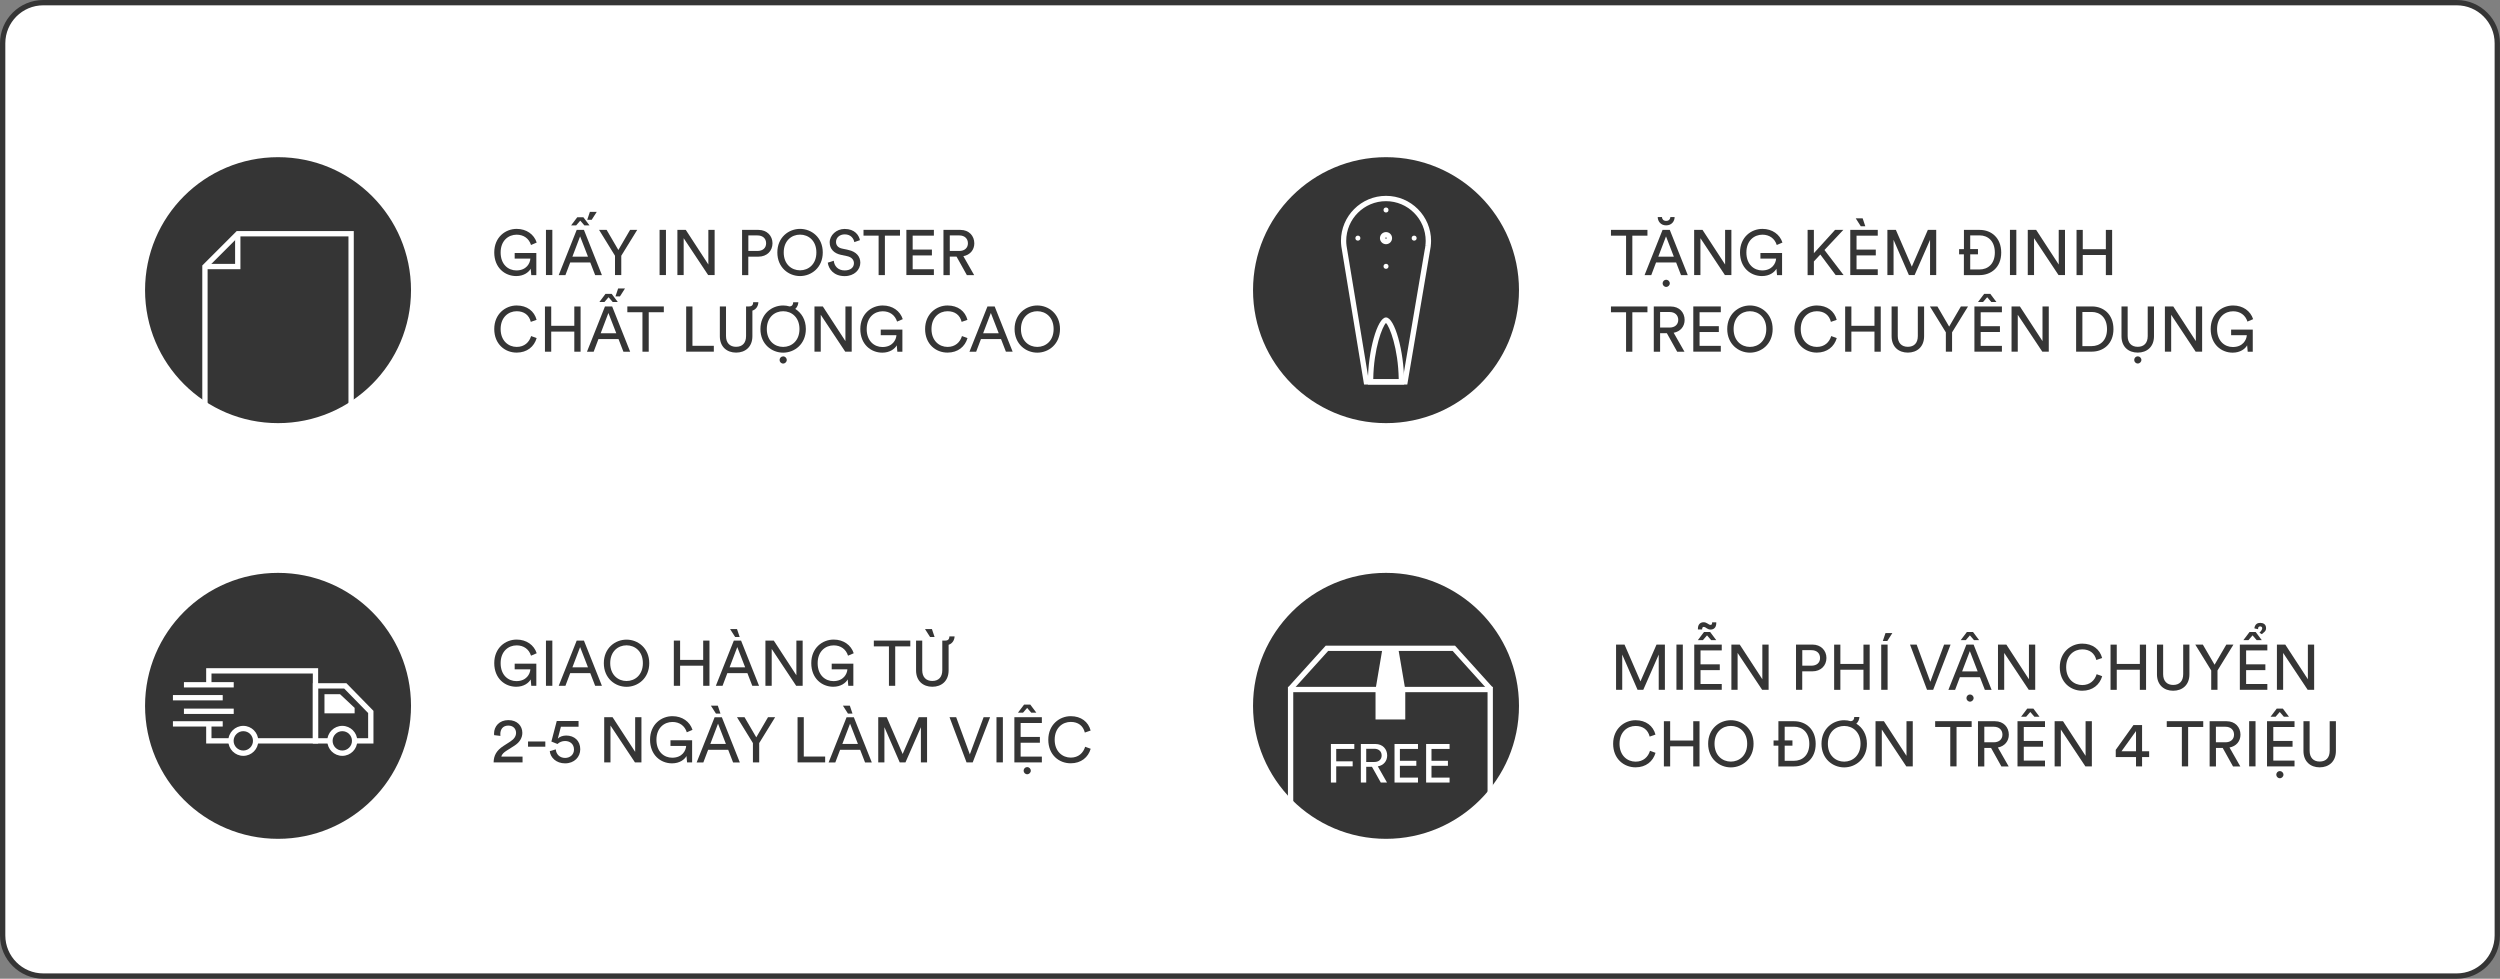 <?xml version="1.0" encoding="utf-8"?>
<!-- Generator: Adobe Illustrator 26.1.0, SVG Export Plug-In . SVG Version: 6.00 Build 0)  -->
<svg version="1.1" id="Layer_1" xmlns="http://www.w3.org/2000/svg" xmlns:xlink="http://www.w3.org/1999/xlink" x="0px" y="0px"
	 viewBox="0 0 470 184" style="enable-background:new 0 0 470 184;" xml:space="preserve">
<rect x="0" y="0" width="470" height="184" fill="#808080" stroke="none"/>
<style type="text/css">
	.st0{fill:#FFFFFF;}
	.st1{fill:#353535;}
</style>
<g>
	<g>
		<path class="st0" d="M461.87,183.5H8.13c-4.22,0-7.63-3.42-7.63-7.63V8.13c0-4.22,3.42-7.63,7.63-7.63h453.73
			c4.22,0,7.63,3.42,7.63,7.63v167.73C469.5,180.08,466.08,183.5,461.87,183.5z"/>
		<path class="st1" d="M461.87,184H8.13C3.65,184,0,180.35,0,175.87V8.13C0,3.65,3.65,0,8.13,0h453.73c4.49,0,8.13,3.65,8.13,8.13
			v167.73C470,180.35,466.35,184,461.87,184z M8.13,1C4.2,1,1,4.2,1,8.13v167.73C1,179.8,4.2,183,8.13,183h453.73
			c3.93,0,7.13-3.2,7.13-7.13V8.13C469,4.2,465.8,1,461.87,1H8.13z"/>
	</g>
	<g>
		<path class="st1" d="M99.77,50.52c-0.37,0.67-1.3,1.38-2.72,1.38c-2.13,0-4.13-1.56-4.13-4.44c0-2.88,2.11-4.43,4.21-4.43
			c1.85,0,3.27,1.03,3.77,2.57l-1.07,0.46c-0.38-1.22-1.38-1.94-2.7-1.94c-1.52,0-3.01,1.09-3.01,3.35s1.44,3.37,2.96,3.37
			c1.89,0,2.58-1.34,2.63-2.22h-2.95v-1.06h4.07v4.16h-0.95L99.77,50.52z"/>
		<path class="st1" d="M102.64,43.21h1.2v8.5h-1.2V43.21z"/>
		<path class="st1" d="M107.2,49.34l-0.9,2.38h-1.26l3.38-8.5h1.36l3.38,8.5h-1.27l-0.92-2.38H107.2z M108.52,40.85h1.16l1.14,1.52
			h-0.96l-0.77-0.89l-0.77,0.89h-0.95L108.52,40.85z M110.54,48.25l-1.48-3.81l-1.45,3.81H110.54z M110.4,41.32l0.5-1.49h1.29
			l-0.95,1.49H110.4z"/>
		<path class="st1" d="M114.04,43.21l2.21,3.79l2.21-3.79h1.34l-3,4.87v3.63h-1.18v-3.63l-3-4.87H114.04z"/>
		<path class="st1" d="M124,43.21h1.2v8.5H124V43.21z"/>
		<path class="st1" d="M128.53,44.78v6.93h-1.18v-8.5h1.57l4.25,6.52v-6.52h1.18v8.5h-1.22L128.53,44.78z"/>
		<path class="st1" d="M140.69,51.72h-1.18v-8.5h3.09c1.57,0,2.63,1.09,2.63,2.52c0,1.44-1.06,2.51-2.63,2.51h-1.92V51.72z
			 M144.03,45.74c0-0.9-0.62-1.48-1.64-1.48h-1.7v2.92h1.7C143.41,47.18,144.03,46.62,144.03,45.74z"/>
		<path class="st1" d="M150.41,43.03c2.13,0,4.27,1.58,4.27,4.43c0,2.84-2.13,4.44-4.27,4.44c-2.14,0-4.27-1.59-4.27-4.44
			C146.14,44.62,148.27,43.03,150.41,43.03z M150.41,50.82c1.58,0,3.07-1.14,3.07-3.36s-1.49-3.35-3.07-3.35
			c-1.58,0-3.07,1.13-3.07,3.35S148.82,50.82,150.41,50.82z"/>
		<path class="st1" d="M158.81,44.06c-0.96,0-1.64,0.62-1.64,1.42c0,0.61,0.37,1.08,1.09,1.24l1.27,0.28
			c1.42,0.31,2.21,1.2,2.21,2.39c0,1.32-1.13,2.52-2.94,2.52c-2.05,0-3.02-1.32-3.18-2.53l1.13-0.36c0.08,0.95,0.76,1.82,2.04,1.82
			c1.18,0,1.75-0.61,1.75-1.36c0-0.61-0.42-1.14-1.27-1.32l-1.21-0.26c-1.21-0.26-2.08-1.05-2.08-2.33c0-1.33,1.24-2.53,2.81-2.53
			c1.92,0,2.69,1.19,2.88,2.11l-1.06,0.37C160.51,44.9,160,44.06,158.81,44.06z"/>
		<path class="st1" d="M166.36,51.72h-1.18V44.3h-2.84v-1.09h6.86v1.09h-2.84V51.72z"/>
		<path class="st1" d="M170.4,43.21h5.17v1.09h-3.99v2.62h3.62v1.1h-3.62v2.6h3.99v1.09h-5.17V43.21z"/>
		<path class="st1" d="M178.56,48.24v3.48h-1.19v-8.5h3.2c1.61,0,2.6,1.13,2.6,2.53c0,1.22-0.78,2.17-2.06,2.41l2.03,3.56h-1.37
			l-1.94-3.48H178.56z M181.97,45.74c0-0.9-0.65-1.48-1.61-1.48h-1.8v2.92h1.8C181.32,47.18,181.97,46.62,181.97,45.74z"/>
		<path class="st1" d="M92.92,61.86c0-2.84,2.11-4.43,4.22-4.43c1.94,0,3.31,1.06,3.74,2.7l-1.09,0.38c-0.32-1.28-1.26-2-2.65-2
			c-1.55,0-3.02,1.13-3.02,3.35s1.48,3.36,3.02,3.36c1.45,0,2.36-0.88,2.71-2.04l1.04,0.38c-0.46,1.6-1.8,2.73-3.75,2.73
			C94.94,66.3,92.92,64.7,92.92,61.86z"/>
		<path class="st1" d="M107.97,62.34h-4.34v3.78h-1.18v-8.5h1.18v3.63h4.34v-3.63h1.18v8.5h-1.18V62.34z"/>
		<path class="st1" d="M112.51,63.74l-0.9,2.38h-1.26l3.38-8.5h1.36l3.38,8.5h-1.27l-0.92-2.38H112.51z M113.83,55.25H115l1.14,1.52
			h-0.96l-0.77-0.89l-0.77,0.89h-0.95L113.83,55.25z M115.86,62.65l-1.48-3.81l-1.45,3.81H115.86z M115.71,55.72l0.5-1.49h1.29
			l-0.95,1.49H115.71z"/>
		<path class="st1" d="M121.96,66.12h-1.18V58.7h-2.84v-1.09h6.86v1.09h-2.84V66.12z"/>
		<path class="st1" d="M129,57.61h1.18v7.4h4.02v1.1H129V57.61z"/>
		<path class="st1" d="M141.45,58.4v4.81c0,2-1.33,3.08-3.06,3.08s-3.06-1.08-3.06-3.08v-5.6h1.16v5.56c0,1.29,0.71,2.03,1.89,2.03
			c1.2,0,1.88-0.73,1.88-2.03v-5.56h0.56c0.65,0,0.76-0.4,0.78-0.79h0.97C142.56,57.45,142.22,58.15,141.45,58.4z"/>
		<path class="st1" d="M151.5,61.86c0,2.84-2.13,4.44-4.27,4.44c-2.14,0-4.27-1.59-4.27-4.44c0-2.84,2.13-4.43,4.27-4.43
			c0.41,0,0.83,0.06,1.22,0.18c0.55-0.05,0.65-0.42,0.67-0.79h0.97c-0.02,0.44-0.2,0.92-0.58,1.26
			C150.66,58.8,151.5,60.08,151.5,61.86z M150.3,61.86c0-2.22-1.49-3.35-3.07-3.35c-1.58,0-3.07,1.13-3.07,3.35s1.49,3.36,3.07,3.36
			C148.81,65.22,150.3,64.08,150.3,61.86z M147.91,67.68c0,0.36-0.31,0.67-0.68,0.67c-0.37,0-0.67-0.31-0.67-0.67
			c0-0.37,0.3-0.68,0.67-0.68C147.6,66.99,147.91,67.3,147.91,67.68z"/>
		<path class="st1" d="M154.3,59.18v6.93h-1.18v-8.5h1.57l4.25,6.52v-6.52h1.18v8.5h-1.22L154.3,59.18z"/>
		<path class="st1" d="M168.59,64.92c-0.37,0.67-1.3,1.38-2.72,1.38c-2.13,0-4.13-1.56-4.13-4.44c0-2.88,2.11-4.43,4.21-4.43
			c1.85,0,3.27,1.03,3.77,2.57l-1.07,0.46c-0.38-1.22-1.38-1.94-2.7-1.94c-1.52,0-3.01,1.09-3.01,3.35s1.44,3.37,2.96,3.37
			c1.89,0,2.58-1.34,2.63-2.22h-2.95v-1.06h4.07v4.16h-0.95L168.59,64.92z"/>
		<path class="st1" d="M173.92,61.86c0-2.84,2.11-4.43,4.22-4.43c1.94,0,3.31,1.06,3.74,2.7l-1.09,0.38c-0.32-1.28-1.26-2-2.65-2
			c-1.55,0-3.02,1.13-3.02,3.35s1.48,3.36,3.02,3.36c1.45,0,2.36-0.88,2.71-2.04l1.04,0.38c-0.46,1.6-1.8,2.73-3.75,2.73
			C175.94,66.3,173.92,64.7,173.92,61.86z"/>
		<path class="st1" d="M184.42,63.74l-0.9,2.38h-1.26l3.38-8.5H187l3.38,8.5h-1.27l-0.92-2.38H184.42z M187.76,62.65l-1.48-3.81
			l-1.45,3.81H187.76z"/>
		<path class="st1" d="M195.01,57.43c2.13,0,4.27,1.58,4.27,4.43c0,2.84-2.13,4.44-4.27,4.44c-2.14,0-4.27-1.59-4.27-4.44
			C190.74,59.02,192.88,57.43,195.01,57.43z M195.01,65.22c1.58,0,3.07-1.14,3.07-3.36s-1.49-3.35-3.07-3.35
			c-1.58,0-3.07,1.13-3.07,3.35S193.43,65.22,195.01,65.22z"/>
	</g>
	<g>
		<g>
			<path class="st1" d="M99.77,127.73c-0.37,0.67-1.3,1.38-2.72,1.38c-2.13,0-4.13-1.56-4.13-4.44c0-2.88,2.11-4.43,4.21-4.43
				c1.85,0,3.27,1.03,3.77,2.57l-1.07,0.46c-0.38-1.22-1.38-1.94-2.7-1.94c-1.52,0-3.01,1.09-3.01,3.35s1.44,3.37,2.96,3.37
				c1.89,0,2.58-1.34,2.63-2.22h-2.95v-1.06h4.07v4.16h-0.95L99.77,127.73z"/>
			<path class="st1" d="M102.64,120.43h1.2v8.5h-1.2V120.43z"/>
			<path class="st1" d="M107.2,126.55l-0.9,2.38h-1.26l3.38-8.5h1.36l3.38,8.5h-1.27l-0.92-2.38H107.2z M110.54,125.46l-1.48-3.81
				l-1.45,3.81H110.54z"/>
			<path class="st1" d="M117.79,120.25c2.13,0,4.27,1.58,4.27,4.43c0,2.84-2.13,4.44-4.27,4.44c-2.14,0-4.27-1.59-4.27-4.44
				C113.52,121.83,115.66,120.25,117.79,120.25z M117.79,128.03c1.58,0,3.07-1.14,3.07-3.36s-1.49-3.35-3.07-3.35
				c-1.58,0-3.07,1.13-3.07,3.35S116.21,128.03,117.79,128.03z"/>
			<path class="st1" d="M132.2,125.15h-4.34v3.78h-1.18v-8.5h1.18v3.63h4.34v-3.63h1.18v8.5h-1.18V125.15z"/>
			<path class="st1" d="M136.74,126.55l-0.9,2.38h-1.26l3.38-8.5h1.36l3.38,8.5h-1.27l-0.92-2.38H136.74z M140.09,125.46l-1.48-3.81
				l-1.45,3.81H140.09z M138.56,118.27l0.5,1.49h-0.85l-0.95-1.49H138.56z"/>
			<path class="st1" d="M145.08,122v6.93h-1.18v-8.5h1.57l4.25,6.52v-6.52h1.18v8.5h-1.22L145.08,122z"/>
			<path class="st1" d="M159.37,127.73c-0.37,0.67-1.3,1.38-2.72,1.38c-2.13,0-4.13-1.56-4.13-4.44c0-2.88,2.11-4.43,4.21-4.43
				c1.85,0,3.27,1.03,3.77,2.57l-1.07,0.46c-0.38-1.22-1.38-1.94-2.7-1.94c-1.52,0-3.01,1.09-3.01,3.35s1.44,3.37,2.96,3.37
				c1.89,0,2.58-1.34,2.63-2.22h-2.95v-1.06h4.07v4.16h-0.95L159.37,127.73z"/>
			<path class="st1" d="M168.3,128.93h-1.18v-7.41h-2.84v-1.09h6.86v1.09h-2.84V128.93z"/>
			<path class="st1" d="M178.34,121.22v4.81c0,2-1.33,3.08-3.06,3.08s-3.06-1.08-3.06-3.08v-5.6h1.16v5.56
				c0,1.29,0.71,2.03,1.89,2.03c1.2,0,1.88-0.73,1.88-2.03v-5.56h0.56c0.65,0,0.76-0.4,0.78-0.79h0.97
				C179.45,120.26,179.11,120.97,178.34,121.22z M174.85,119.75l-0.95-1.49h1.3l0.5,1.49H174.85z"/>
			<path class="st1" d="M92.88,137.9c0-1.33,0.98-2.52,2.69-2.52c1.67,0,2.63,1.09,2.63,2.39c0,1.02-0.58,1.83-1.46,2.4l-1.54,0.98
				c-0.44,0.29-0.84,0.61-0.95,1.09h3.99v1.09H92.8c0.02-1.27,0.53-2.24,1.85-3.09l1.3-0.84c0.73-0.47,1.07-1.02,1.07-1.62
				c0-0.71-0.48-1.37-1.46-1.37c-1.02,0-1.5,0.71-1.5,1.59c0,0.11,0.01,0.23,0.02,0.35l-1.18-0.14
				C92.88,138.1,92.88,137.99,92.88,137.9z"/>
			<path class="st1" d="M99.27,139.4h3.25v0.98h-3.25V139.4z"/>
			<path class="st1" d="M106.24,142.49c0.92,0,1.67-0.61,1.67-1.57c0-1.07-0.78-1.61-1.68-1.61c-0.55,0-1.08,0.22-1.42,0.56
				c-0.41-0.16-0.76-0.31-1.15-0.46l1.01-3.86h4.1v1.08h-3.32l-0.58,2.23c0.35-0.38,0.97-0.58,1.58-0.58c1.52,0,2.64,0.97,2.64,2.58
				c0,1.46-1.13,2.65-2.85,2.65c-1.66,0-2.77-1.08-2.88-2.3l1.13-0.33C104.56,141.84,105.26,142.49,106.24,142.49z"/>
			<path class="st1" d="M114.77,136.4v6.93h-1.18v-8.5h1.57l4.25,6.52v-6.52h1.18v8.5h-1.22L114.77,136.4z"/>
			<path class="st1" d="M129.06,142.13c-0.37,0.67-1.29,1.38-2.72,1.38c-2.13,0-4.13-1.56-4.13-4.44c0-2.88,2.11-4.43,4.21-4.43
				c1.85,0,3.27,1.03,3.77,2.57l-1.07,0.46c-0.38-1.22-1.38-1.94-2.7-1.94c-1.52,0-3.01,1.09-3.01,3.35s1.44,3.37,2.96,3.37
				c1.9,0,2.58-1.34,2.63-2.22h-2.95v-1.06h4.07v4.16h-0.95L129.06,142.13z"/>
			<path class="st1" d="M133.13,140.96l-0.9,2.38h-1.26l3.38-8.5h1.36l3.38,8.5h-1.27l-0.92-2.38H133.13z M136.47,139.86l-1.48-3.81
				l-1.45,3.81H136.47z M134.95,132.67l0.5,1.49h-0.85l-0.95-1.49H134.95z"/>
			<path class="st1" d="M139.97,134.83l2.21,3.79l2.21-3.79h1.34l-3,4.87v3.63h-1.18v-3.63l-3-4.87H139.97z"/>
			<path class="st1" d="M149.93,134.83h1.18v7.4h4.02v1.1h-5.19V134.83z"/>
			<path class="st1" d="M157.94,140.96l-0.9,2.38h-1.26l3.38-8.5h1.36l3.38,8.5h-1.27l-0.92-2.38H157.94z M161.29,139.86l-1.48-3.81
				l-1.45,3.81H161.29z M159.77,132.67l0.5,1.49h-0.85l-0.95-1.49H159.77z"/>
			<path class="st1" d="M173.13,136.71l-2.9,6.62h-1.08l-2.88-6.62v6.62h-1.16v-8.5h1.59l3,6.92l3.02-6.92h1.57v8.5h-1.16V136.71z"
				/>
			<path class="st1" d="M186.14,134.83l-3.27,8.5h-1.16l-3.2-8.5h1.25l2.57,6.99l2.59-6.99H186.14z"/>
			<path class="st1" d="M187.34,134.83h1.2v8.5h-1.2V134.83z"/>
			<path class="st1" d="M190.7,134.83h5.17v1.09h-3.99v2.62h3.62v1.1h-3.62v2.6h3.99v1.09h-5.17V134.83z M192.53,132.46h1.16
				l1.14,1.52h-0.96l-0.77-0.89l-0.77,0.89h-0.95L192.53,132.46z M193.11,144.21c0.37,0,0.68,0.31,0.68,0.68
				c0,0.36-0.31,0.67-0.68,0.67c-0.37,0-0.67-0.31-0.67-0.67C192.44,144.52,192.74,144.21,193.11,144.21z"/>
			<path class="st1" d="M197.08,139.07c0-2.84,2.11-4.43,4.22-4.43c1.94,0,3.31,1.06,3.74,2.7l-1.09,0.38c-0.32-1.28-1.26-2-2.65-2
				c-1.55,0-3.02,1.13-3.02,3.35s1.48,3.36,3.02,3.36c1.45,0,2.36-0.88,2.71-2.04l1.04,0.38c-0.46,1.6-1.8,2.73-3.75,2.73
				C199.1,143.51,197.08,141.92,197.08,139.07z"/>
		</g>
	</g>
	<g>
		<g>
			<path class="st1" d="M311.84,123.06l-2.9,6.62h-1.08l-2.88-6.62v6.62h-1.16v-8.5h1.59l3,6.92l3.02-6.92H313v8.5h-1.16V123.06z"/>
			<path class="st1" d="M315.17,121.18h1.2v8.5h-1.2V121.18z"/>
			<path class="st1" d="M318.52,121.18h5.17v1.09h-3.99v2.62h3.62v1.1h-3.62v2.6h3.99v1.09h-5.17V121.18z M321.59,118.36
				c-0.29,0-0.52-0.11-0.73-0.24l-0.14-0.1c-0.14-0.08-0.26-0.16-0.41-0.16c-0.2,0-0.31,0.11-0.31,0.48h-0.79v-0.17
				c0-0.8,0.47-1.19,1.07-1.19c0.3,0,0.53,0.11,0.73,0.24l0.16,0.1c0.14,0.08,0.25,0.16,0.4,0.16c0.22,0,0.31-0.12,0.31-0.48h0.78
				v0.17C322.65,117.98,322.19,118.36,321.59,118.36z M320.35,118.82h1.16l1.14,1.52h-0.96l-0.77-0.89l-0.77,0.89h-0.95
				L320.35,118.82z"/>
			<path class="st1" d="M326.67,122.75v6.93h-1.17v-8.5h1.57l4.25,6.52v-6.52h1.18v8.5h-1.22L326.67,122.75z"/>
			<path class="st1" d="M338.83,129.68h-1.18v-8.5h3.09c1.57,0,2.63,1.09,2.63,2.52c0,1.44-1.06,2.51-2.63,2.51h-1.92V129.68z
				 M342.17,123.71c0-0.9-0.62-1.48-1.64-1.48h-1.7v2.92h1.7C341.55,125.15,342.17,124.59,342.17,123.71z"/>
			<path class="st1" d="M350.33,125.91h-4.34v3.78h-1.17v-8.5h1.17v3.63h4.34v-3.63h1.17v8.5h-1.17V125.91z"/>
			<path class="st1" d="M353.67,121.18h1.2v8.5h-1.2V121.18z M353.97,120.51l0.5-1.49h1.29l-0.95,1.49H353.97z"/>
			<path class="st1" d="M366.71,121.18l-3.27,8.5h-1.16l-3.2-8.5h1.25l2.57,6.99l2.59-6.99H366.71z"/>
			<path class="st1" d="M368.46,127.31l-0.9,2.38h-1.26l3.38-8.5h1.36l3.38,8.5h-1.27l-0.92-2.38H368.46z M369.77,118.82h1.16
				l1.14,1.52h-0.96l-0.77-0.89l-0.77,0.89h-0.95L369.77,118.82z M371.8,126.22l-1.47-3.81l-1.45,3.81H371.8z M370.36,130.56
				c0.37,0,0.68,0.31,0.68,0.68c0,0.36-0.31,0.67-0.68,0.67c-0.37,0-0.67-0.31-0.67-0.67C369.69,130.87,369.99,130.56,370.36,130.56
				z"/>
			<path class="st1" d="M376.79,122.75v6.93h-1.17v-8.5h1.57l4.25,6.52v-6.52h1.18v8.5h-1.22L376.79,122.75z"/>
			<path class="st1" d="M387.24,125.43c0-2.84,2.11-4.43,4.22-4.43c1.94,0,3.31,1.06,3.74,2.7l-1.09,0.38c-0.32-1.28-1.26-2-2.65-2
				c-1.55,0-3.02,1.13-3.02,3.35s1.48,3.36,3.02,3.36c1.45,0,2.36-0.88,2.71-2.04l1.04,0.38c-0.46,1.6-1.8,2.73-3.75,2.73
				C389.26,129.86,387.24,128.27,387.24,125.43z"/>
			<path class="st1" d="M402.29,125.91h-4.34v3.78h-1.17v-8.5h1.17v3.63h4.34v-3.63h1.17v8.5h-1.17V125.91z"/>
			<path class="st1" d="M405.51,126.78v-5.6h1.16v5.56c0,1.29,0.71,2.03,1.89,2.03c1.2,0,1.88-0.73,1.88-2.03v-5.56h1.17v5.6
				c0,2-1.33,3.08-3.06,3.08C406.84,129.86,405.51,128.78,405.51,126.78z"/>
			<path class="st1" d="M414.13,121.18l2.21,3.79l2.21-3.79h1.34l-3,4.87v3.63h-1.18v-3.63l-3-4.87H414.13z"/>
			<path class="st1" d="M421.09,121.18h5.17v1.09h-3.99v2.62h3.62v1.1h-3.62v2.6h3.99v1.09h-5.17V121.18z M422.91,118.82h1.16
				l1.14,1.52h-0.96l-0.77-0.89l-0.77,0.89h-0.95L422.91,118.82z M425.08,118.61c0.11-0.12,0.22-0.38,0.22-0.5
				c0-0.18-0.13-0.34-0.38-0.35c-0.26-0.01-0.4,0.19-0.4,0.4c0,0.06,0,0.11,0.01,0.13l-0.67-0.14c-0.01-0.05-0.04-0.11-0.02-0.17
				c0.16-0.65,0.55-0.88,1.08-0.88c0.53,0,1.1,0.23,1.1,1c0,0.28-0.11,0.53-0.32,0.71l-0.48,0.41l-0.44-0.26L425.08,118.61z"/>
			<path class="st1" d="M429.23,122.75v6.93h-1.17v-8.5h1.57l4.25,6.52v-6.52h1.18v8.5h-1.22L429.23,122.75z"/>
			<path class="st1" d="M303.27,139.83c0-2.84,2.11-4.43,4.22-4.43c1.94,0,3.31,1.06,3.74,2.7l-1.09,0.38c-0.32-1.28-1.26-2-2.65-2
				c-1.55,0-3.02,1.13-3.02,3.35s1.47,3.36,3.02,3.36c1.45,0,2.36-0.88,2.71-2.04l1.04,0.38c-0.46,1.6-1.8,2.73-3.75,2.73
				C305.3,144.26,303.27,142.67,303.27,139.83z"/>
			<path class="st1" d="M318.33,140.31h-4.34v3.78h-1.18v-8.5h1.18v3.63h4.34v-3.63h1.18v8.5h-1.18V140.31z"/>
			<path class="st1" d="M325.4,135.4c2.13,0,4.27,1.58,4.27,4.43c0,2.84-2.13,4.44-4.27,4.44s-4.27-1.59-4.27-4.44
				C321.13,136.98,323.26,135.4,325.4,135.4z M325.4,143.18c1.58,0,3.07-1.14,3.07-3.36s-1.49-3.35-3.07-3.35s-3.07,1.13-3.07,3.35
				S323.82,143.18,325.4,143.18z"/>
			<path class="st1" d="M334.34,140.19h-0.91v-0.98h0.91v-3.62h2.97c2.16,0,4.04,1.47,4.04,4.27c0,2.78-1.91,4.23-4.07,4.23h-2.95
				V140.19z M340.15,139.85c0-2.15-1.3-3.23-2.87-3.23h-1.76v2.58h1.46v0.98h-1.46v2.85h1.74
				C338.83,143.04,340.15,141.99,340.15,139.85z"/>
			<path class="st1" d="M350.98,139.83c0,2.84-2.13,4.44-4.27,4.44c-2.14,0-4.27-1.59-4.27-4.44c0-2.84,2.13-4.43,4.27-4.43
				c0.41,0,0.83,0.06,1.22,0.18c0.55-0.05,0.65-0.42,0.67-0.79h0.97c-0.02,0.44-0.2,0.92-0.58,1.26
				C350.14,136.77,350.98,138.05,350.98,139.83z M349.78,139.83c0-2.22-1.49-3.35-3.07-3.35c-1.58,0-3.07,1.13-3.07,3.35
				s1.49,3.36,3.07,3.36C348.29,143.18,349.78,142.04,349.78,139.83z"/>
			<path class="st1" d="M353.78,137.15v6.93h-1.18v-8.5h1.57l4.25,6.52v-6.52h1.18v8.5h-1.22L353.78,137.15z"/>
			<path class="st1" d="M367.82,144.08h-1.17v-7.41h-2.84v-1.09h6.86v1.09h-2.84V144.08z"/>
			<path class="st1" d="M373.05,140.61v3.48h-1.19v-8.5h3.2c1.61,0,2.6,1.13,2.6,2.53c0,1.22-0.78,2.17-2.06,2.41l2.03,3.56h-1.37
				l-1.94-3.48H373.05z M376.46,138.11c0-0.9-0.65-1.48-1.61-1.48h-1.8v2.92h1.8C375.81,139.55,376.46,138.99,376.46,138.11z"/>
			<path class="st1" d="M379.29,135.58h5.17v1.09h-3.99v2.62h3.62v1.1h-3.62v2.6h3.99v1.09h-5.17V135.58z M381.12,133.22h1.16
				l1.14,1.52h-0.96l-0.77-0.89l-0.77,0.89h-0.95L381.12,133.22z"/>
			<path class="st1" d="M387.44,137.15v6.93h-1.17v-8.5h1.57l4.25,6.52v-6.52h1.18v8.5h-1.22L387.44,137.15z"/>
			<path class="st1" d="M401.09,136.31h1.62v4.93h1.33v1.09h-1.33v1.75h-1.14v-1.75h-3.81v-1.36L401.09,136.31z M398.84,141.24h2.73
				v-3.8L398.84,141.24z"/>
			<path class="st1" d="M411.37,144.08h-1.18v-7.41h-2.84v-1.09h6.86v1.09h-2.84V144.08z"/>
			<path class="st1" d="M416.6,140.61v3.48h-1.19v-8.5h3.2c1.61,0,2.6,1.13,2.6,2.53c0,1.22-0.78,2.17-2.06,2.41l2.03,3.56h-1.37
				l-1.94-3.48H416.6z M420,138.11c0-0.9-0.65-1.48-1.61-1.48h-1.8v2.92h1.8C419.36,139.55,420,138.99,420,138.11z"/>
			<path class="st1" d="M422.84,135.58h1.2v8.5h-1.2V135.58z"/>
			<path class="st1" d="M426.2,135.58h5.17v1.09h-3.99v2.62H431v1.1h-3.62v2.6h3.99v1.09h-5.17V135.58z M428.02,133.22h1.16
				l1.14,1.52h-0.96l-0.77-0.89l-0.77,0.89h-0.95L428.02,133.22z M428.61,144.96c0.37,0,0.68,0.31,0.68,0.68
				c0,0.36-0.31,0.67-0.68,0.67c-0.37,0-0.67-0.31-0.67-0.67C427.94,145.27,428.24,144.96,428.61,144.96z"/>
			<path class="st1" d="M433.05,141.18v-5.6h1.16v5.56c0,1.29,0.71,2.03,1.89,2.03c1.2,0,1.88-0.73,1.88-2.03v-5.56h1.17v5.6
				c0,2-1.33,3.08-3.06,3.08C434.38,144.26,433.05,143.18,433.05,141.18z"/>
		</g>
	</g>
	<g>
		<g>
			<path class="st1" d="M306.87,51.71h-1.17V44.3h-2.84v-1.09h6.86v1.09h-2.84V51.71z"/>
			<path class="st1" d="M311.34,49.34l-0.9,2.38h-1.26l3.38-8.5h1.36l3.38,8.5h-1.27l-0.92-2.38H311.34z M311.65,40.81h0.8
				c0.01,0.35,0.24,0.72,0.79,0.72s0.78-0.38,0.79-0.72h0.8c-0.01,0.78-0.54,1.56-1.6,1.56C312.21,42.37,311.66,41.59,311.65,40.81z
				 M314.68,48.25l-1.47-3.81l-1.45,3.81H314.68z M313.24,52.59c0.37,0,0.68,0.31,0.68,0.68c0,0.36-0.31,0.67-0.68,0.67
				c-0.37,0-0.67-0.31-0.67-0.67C312.57,52.9,312.87,52.59,313.24,52.59z"/>
			<path class="st1" d="M319.68,44.78v6.93h-1.18v-8.5h1.57l4.25,6.52v-6.52h1.18v8.5h-1.22L319.68,44.78z"/>
			<path class="st1" d="M333.97,50.52c-0.37,0.67-1.3,1.38-2.72,1.38c-2.13,0-4.13-1.56-4.13-4.44c0-2.88,2.11-4.43,4.21-4.43
				c1.85,0,3.27,1.03,3.77,2.57l-1.07,0.46c-0.38-1.22-1.38-1.94-2.7-1.94c-1.52,0-3.01,1.09-3.01,3.35s1.44,3.37,2.96,3.37
				c1.89,0,2.58-1.34,2.63-2.22h-2.95v-1.06h4.07v4.16h-0.95L333.97,50.52z"/>
			<path class="st1" d="M341.01,49.15v2.57h-1.18v-8.5h1.18v4.38l3.98-4.38h1.55L343,47l3.59,4.71h-1.49l-2.88-3.86L341.01,49.15z"
				/>
			<path class="st1" d="M347.85,43.21h5.17v1.09h-3.99v2.62h3.62v1.1h-3.62v2.6h3.99v1.09h-5.17V43.21z M350.18,41.05l0.5,1.49
				h-0.85l-0.95-1.49H350.18z"/>
			<path class="st1" d="M362.85,45.09l-2.9,6.62h-1.08l-2.88-6.62v6.62h-1.16v-8.5h1.59l3,6.92l3.02-6.92h1.57v8.5h-1.16V45.09z"/>
			<path class="st1" d="M369.22,47.82h-0.91v-0.98h0.91v-3.62h2.97c2.16,0,4.04,1.47,4.04,4.27c0,2.78-1.91,4.23-4.07,4.23h-2.95
				V47.82z M375.03,47.48c0-2.15-1.29-3.23-2.87-3.23h-1.76v2.58h1.46v0.98h-1.46v2.85h1.74C373.71,50.67,375.03,49.62,375.03,47.48
				z"/>
			<path class="st1" d="M377.87,43.21h1.2v8.5h-1.2V43.21z"/>
			<path class="st1" d="M382.4,44.78v6.93h-1.18v-8.5h1.57l4.25,6.52v-6.52h1.18v8.5h-1.22L382.4,44.78z"/>
			<path class="st1" d="M395.9,47.94h-4.34v3.78h-1.17v-8.5h1.17v3.63h4.34v-3.63h1.18v8.5h-1.18V47.94z"/>
			<path class="st1" d="M306.87,66.12h-1.17V58.7h-2.84v-1.09h6.86v1.09h-2.84V66.12z"/>
			<path class="st1" d="M312.1,62.64v3.48h-1.19v-8.5h3.2c1.61,0,2.6,1.13,2.6,2.53c0,1.22-0.78,2.17-2.06,2.41l2.03,3.56h-1.37
				l-1.94-3.48H312.1z M315.51,60.14c0-0.9-0.65-1.48-1.61-1.48h-1.8v2.92h1.8C314.86,61.58,315.51,61.02,315.51,60.14z"/>
			<path class="st1" d="M318.34,57.61h5.17v1.09h-3.99v2.62h3.62v1.1h-3.62v2.6h3.99v1.09h-5.17V57.61z"/>
			<path class="st1" d="M328.99,57.43c2.13,0,4.27,1.58,4.27,4.43c0,2.84-2.13,4.44-4.27,4.44s-4.27-1.59-4.27-4.44
				C324.72,59.02,326.85,57.43,328.99,57.43z M328.99,65.22c1.58,0,3.07-1.14,3.07-3.36s-1.49-3.35-3.07-3.35s-3.07,1.13-3.07,3.35
				S327.4,65.22,328.99,65.22z"/>
			<path class="st1" d="M337.34,61.86c0-2.84,2.11-4.43,4.22-4.43c1.94,0,3.31,1.06,3.74,2.7l-1.09,0.38c-0.32-1.28-1.26-2-2.65-2
				c-1.55,0-3.02,1.13-3.02,3.35s1.48,3.36,3.02,3.36c1.45,0,2.36-0.88,2.71-2.04l1.04,0.38c-0.46,1.6-1.8,2.73-3.75,2.73
				C339.37,66.29,337.34,64.7,337.34,61.86z"/>
			<path class="st1" d="M352.4,62.34h-4.34v3.78h-1.17v-8.5h1.17v3.63h4.34v-3.63h1.18v8.5h-1.18V62.34z"/>
			<path class="st1" d="M355.62,63.21v-5.6h1.16v5.56c0,1.29,0.71,2.03,1.89,2.03c1.2,0,1.88-0.73,1.88-2.03v-5.56h1.18v5.6
				c0,2-1.33,3.08-3.06,3.08C356.95,66.29,355.62,65.22,355.62,63.21z"/>
			<path class="st1" d="M364.23,57.61l2.21,3.79l2.21-3.79h1.34l-3,4.87v3.63h-1.17v-3.63l-3-4.87H364.23z"/>
			<path class="st1" d="M371.19,57.61h5.17v1.09h-3.99v2.62h3.62v1.1h-3.62v2.6h3.99v1.09h-5.17V57.61z M373.02,55.25h1.16
				l1.14,1.52h-0.96l-0.77-0.89l-0.77,0.89h-0.95L373.02,55.25z"/>
			<path class="st1" d="M379.34,59.18v6.93h-1.17v-8.5h1.57l4.25,6.52v-6.52h1.18v8.5h-1.22L379.34,59.18z"/>
			<path class="st1" d="M390.32,57.61h2.97c2.16,0,4.04,1.47,4.04,4.27c0,2.78-1.91,4.23-4.07,4.23h-2.95V57.61z M396.12,61.88
				c0-2.15-1.29-3.23-2.87-3.23h-1.76v6.42h1.74C394.81,65.07,396.12,64.02,396.12,61.88z"/>
			<path class="st1" d="M398.84,63.21v-5.6H400v5.56c0,1.29,0.71,2.03,1.89,2.03c1.2,0,1.88-0.73,1.88-2.03v-5.56h1.18v5.6
				c0,2-1.33,3.08-3.06,3.08C400.17,66.29,398.84,65.22,398.84,63.21z M401.9,66.99c0.37,0,0.68,0.31,0.68,0.68
				c0,0.36-0.31,0.67-0.68,0.67s-0.67-0.31-0.67-0.67C401.23,67.3,401.53,66.99,401.9,66.99z"/>
			<path class="st1" d="M408.18,59.18v6.93H407v-8.5h1.57l4.25,6.52v-6.52h1.18v8.5h-1.22L408.18,59.18z"/>
			<path class="st1" d="M422.46,64.92c-0.37,0.67-1.3,1.38-2.72,1.38c-2.13,0-4.13-1.56-4.13-4.44c0-2.88,2.11-4.43,4.21-4.43
				c1.85,0,3.27,1.03,3.77,2.57l-1.07,0.46c-0.38-1.22-1.38-1.94-2.7-1.94c-1.52,0-3.01,1.09-3.01,3.35s1.44,3.37,2.96,3.37
				c1.89,0,2.58-1.34,2.63-2.22h-2.95v-1.06h4.07v4.16h-0.95L422.46,64.92z"/>
		</g>
	</g>
	<g>
		<circle class="st1" cx="52.27" cy="54.55" r="25"/>
		<g>
			<path class="st0" d="M66.51,83.16H38.03V49.91l6.47-6.47h22.01V83.16z M39.03,82.16h26.48V44.44h-20.6l-5.88,5.88V82.16z"/>
			<polygon class="st0" points="45.2,50.61 38.53,50.61 38.53,49.61 44.2,49.61 44.2,43.94 45.2,43.94 			"/>
		</g>
	</g>
	<g>
		<circle class="st1" cx="260.57" cy="54.55" r="25"/>
		<g>
			<path class="st0" d="M264.57,72.29h-8.13l-4.15-25.23c-0.05-0.22-0.09-0.47-0.12-0.73c-0.04-0.36-0.07-0.7-0.07-1.04
				c0-4.67,3.8-8.47,8.47-8.47s8.47,3.8,8.47,8.47c0,0.34-0.03,0.68-0.07,1.02l0,0.04c-0.03,0.25-0.08,0.52-0.13,0.78L264.57,72.29z
				 M257.29,71.29h6.43l4.13-24.35c0.06-0.26,0.1-0.49,0.12-0.73l0.5,0.04l-0.5-0.06c0.03-0.29,0.06-0.59,0.06-0.9
				c0-4.12-3.35-7.47-7.47-7.47s-7.47,3.35-7.47,7.47c0,0.3,0.02,0.6,0.06,0.9c0.03,0.24,0.07,0.47,0.11,0.69L257.29,71.29z"/>
			<path class="st0" d="M263.97,72.29h-6.8v-0.5c0-5.77,1.78-12.11,3.4-12.11s3.4,6.34,3.4,12.11V72.29z M258.17,71.29h4.79
				c-0.09-5.82-1.73-9.96-2.4-10.57C259.91,61.32,258.26,65.46,258.17,71.29z"/>
			<path class="st0" d="M260.57,45.91c-0.63,0-1.14-0.51-1.14-1.14c0-0.63,0.51-1.14,1.14-1.14c0.63,0,1.14,0.51,1.14,1.14
				C261.71,45.4,261.2,45.91,260.57,45.91z M260.57,44.63c-0.08,0-0.14,0.06-0.14,0.14c0,0.15,0.28,0.15,0.28,0
				C260.71,44.7,260.65,44.63,260.57,44.63z"/>
			<g>
				<circle class="st0" cx="260.57" cy="39.48" r="0.47"/>
				<circle class="st0" cx="260.57" cy="50.07" r="0.47"/>
			</g>
			<g>
				<circle class="st0" cx="265.86" cy="44.77" r="0.47"/>
				<circle class="st0" cx="255.28" cy="44.77" r="0.47"/>
			</g>
		</g>
	</g>
	<g>
		<circle class="st1" cx="260.57" cy="132.7" r="25"/>
		<path class="st0" d="M280.66,167.66h-38.53v-38.53h38.53V167.66z M243.13,166.66h36.53v-36.53h-36.53V166.66z"/>
		<polygon class="st0" points="279.87,129.88 273.1,122.38 249.69,122.38 242.93,129.86 242.18,129.19 249.24,121.38 273.54,121.38 
			280.61,129.21 		"/>
		<polygon class="st0" points="264.19,129.62 258.6,129.62 259.91,121.88 262.87,121.88 		"/>
		<rect x="258.6" y="129.62" class="st0" width="5.59" height="5.64"/>
		<g>
			<path class="st0" d="M250.2,139.87h4.41v0.93h-3.4v2.33h3.09v0.94h-3.09v3.05h-1V139.87z"/>
			<path class="st0" d="M256.85,144.16v2.96h-1.01v-7.25h2.73c1.37,0,2.22,0.96,2.22,2.16c0,1.04-0.66,1.85-1.76,2.05l1.73,3.04
				h-1.17l-1.66-2.96H256.85z M259.75,142.03c0-0.77-0.55-1.26-1.37-1.26h-1.53v2.48h1.53C259.2,143.26,259.75,142.78,259.75,142.03
				z"/>
			<path class="st0" d="M262.17,139.87h4.41v0.93h-3.4v2.23h3.09v0.94h-3.09v2.22h3.4v0.93h-4.41V139.87z"/>
			<path class="st0" d="M268.11,139.87h4.41v0.93h-3.4v2.23h3.09v0.94h-3.09v2.22h3.4v0.93h-4.41V139.87z"/>
		</g>
	</g>
	<g>
		<circle class="st1" cx="52.27" cy="132.7" r="25"/>
		<g>
			<polygon class="st0" points="43.42,139.78 38.76,139.78 38.76,136.09 39.76,136.09 39.76,138.78 43.42,138.78 			"/>
			<polygon class="st0" points="59.81,139.78 48.06,139.78 48.06,138.78 58.81,138.78 58.81,126.62 39.76,126.62 39.76,128.74 
				38.76,128.74 38.76,125.62 59.81,125.62 			"/>
			<polygon class="st0" points="70.21,139.78 66.67,139.78 66.67,138.78 69.21,138.78 69.21,134.05 64.7,129.44 59.81,129.44 
				59.81,138.78 62.03,138.78 62.03,139.78 58.81,139.78 58.81,128.44 65.12,128.44 70.21,133.64 			"/>
			<rect x="34.58" y="128.24" class="st0" width="9.36" height="1"/>
			<rect x="32.51" y="130.67" class="st0" width="9.36" height="1"/>
			<rect x="32.51" y="135.59" class="st0" width="9.36" height="1"/>
			<rect x="34.58" y="133.22" class="st0" width="9.36" height="1"/>
			<path class="st0" d="M45.74,142.1c-1.56,0-2.82-1.27-2.82-2.82c0-1.56,1.27-2.82,2.82-2.82s2.82,1.27,2.82,2.82
				C48.56,140.83,47.3,142.1,45.74,142.1z M45.74,137.46c-1,0-1.82,0.82-1.82,1.82c0,1,0.82,1.82,1.82,1.82c1,0,1.82-0.82,1.82-1.82
				C47.56,138.27,46.75,137.46,45.74,137.46z"/>
			<path class="st0" d="M64.35,142.1c-1.56,0-2.82-1.27-2.82-2.82c0-1.56,1.27-2.82,2.82-2.82s2.82,1.27,2.82,2.82
				C67.17,140.83,65.91,142.1,64.35,142.1z M64.35,137.46c-1,0-1.82,0.82-1.82,1.82c0,1,0.82,1.82,1.82,1.82
				c1,0,1.82-0.82,1.82-1.82C66.17,138.27,65.36,137.46,64.35,137.46z"/>
			<polygon class="st0" points="61,130.51 61,134.11 66.67,134.11 66.67,133.08 63.93,130.51 			"/>
		</g>
	</g>
</g>
</svg>
